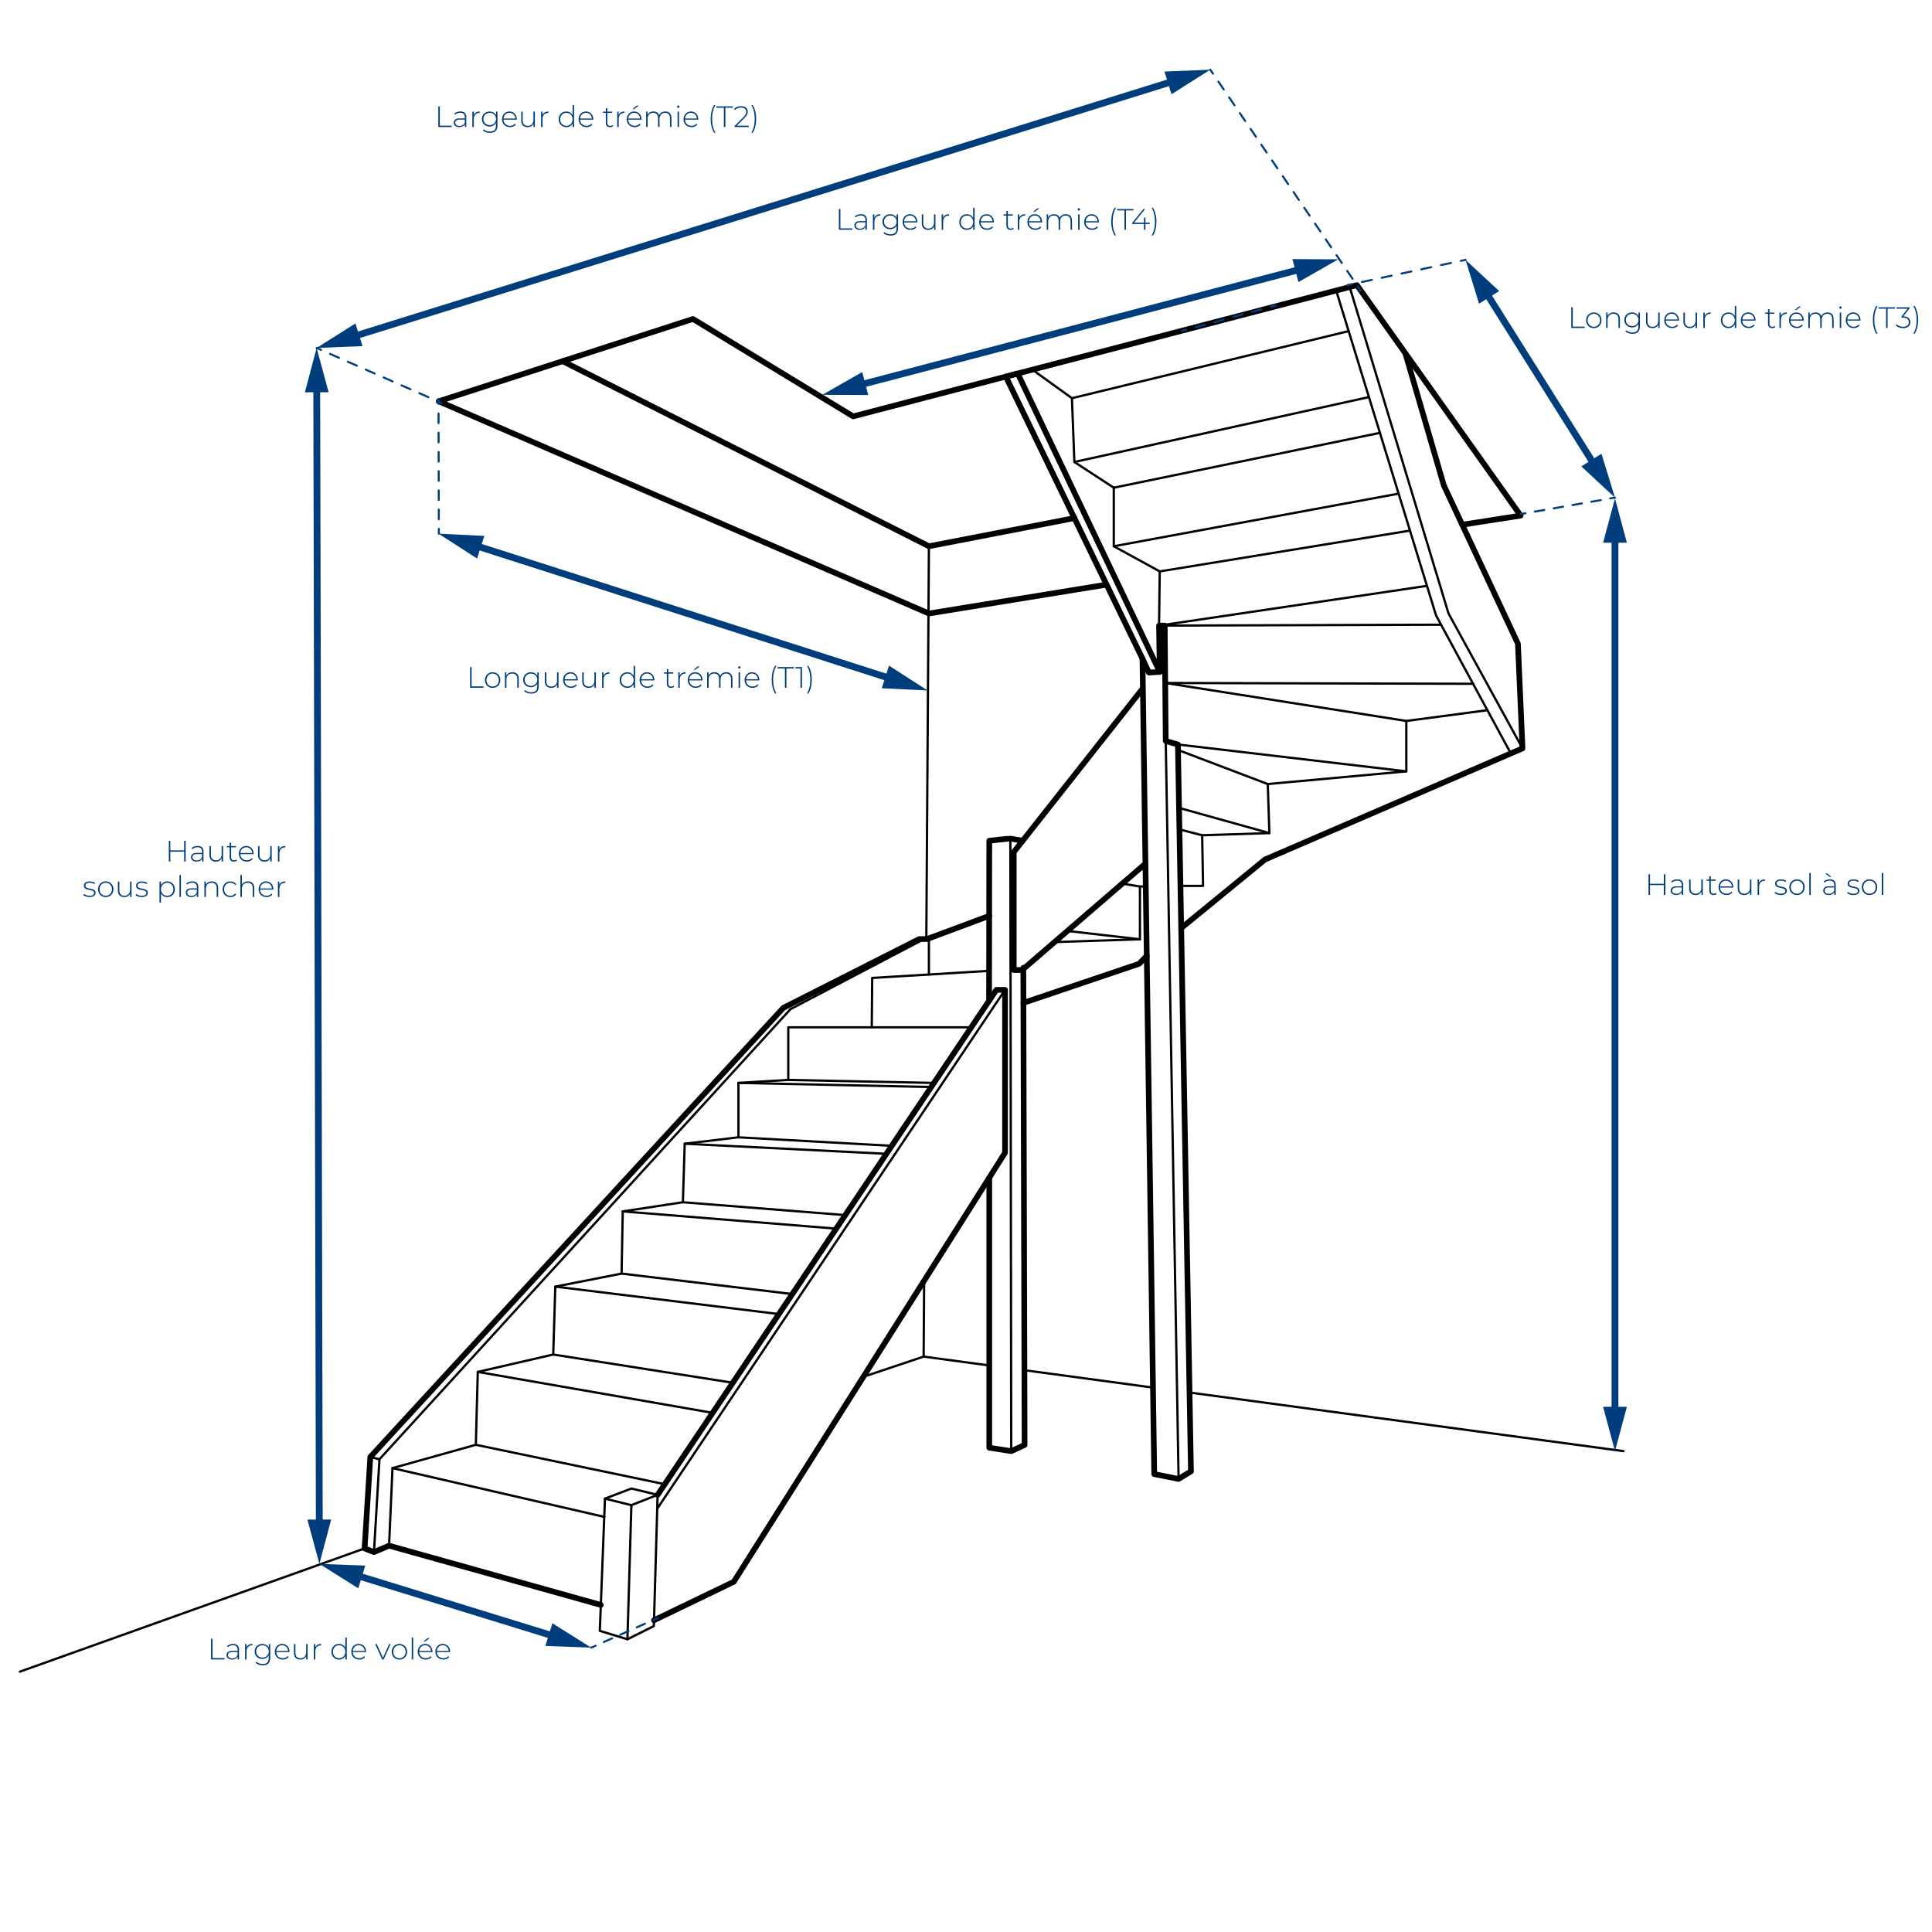 <?xml version="1.0" encoding="UTF-8"?>
<svg xmlns="http://www.w3.org/2000/svg" viewBox="0 0 850.39 850.39">
  <defs>
    <style>
      .cls-1 {
        stroke-dasharray: 0 0 4.29 4.29;
      }

      .cls-1, .cls-2, .cls-3, .cls-4, .cls-5, .cls-6, .cls-7, .cls-8, .cls-9, .cls-10, .cls-11 {
        fill: none;
        stroke-linecap: round;
        stroke-linejoin: round;
      }

      .cls-1, .cls-2, .cls-3, .cls-5, .cls-7, .cls-8, .cls-9, .cls-10, .cls-11 {
        stroke: #003d7c;
      }

      .cls-1, .cls-2, .cls-3, .cls-7, .cls-8, .cls-9, .cls-10, .cls-11 {
        stroke-width: .89px;
      }

      .cls-2 {
        stroke-dasharray: 0 0 4.2 4.2;
      }

      .cls-3 {
        stroke-dasharray: 0 0 4.21 4.21;
      }

      .cls-4, .cls-6 {
        stroke: #000;
      }

      .cls-5 {
        stroke-width: 3px;
      }

      .cls-6 {
        stroke-width: 2.5px;
      }

      .cls-7 {
        stroke-dasharray: 0 0 3.96 3.96;
      }

      .cls-12 {
        fill: #003d7c;
        stroke-width: 0px;
      }

      .cls-9 {
        stroke-dasharray: 0 0 4.23 4.23;
      }

      .cls-10 {
        stroke-dasharray: 0 0 4.3 4.3;
      }

      .cls-11 {
        stroke-dasharray: 0 0 4.45 4.45;
      }
    </style>
  </defs>
  <g id="Calque_2" data-name="Calque 2">
    <polygon class="cls-4" points="276.17 721.54 287.8 715.73 289.46 657.98 277.91 655.19 266.28 659.64 264.02 717.84 276.17 721.54"/>
    <polyline class="cls-4" points="266.28 659.64 277.91 662.51 289.46 657.98"/>
    <line class="cls-4" x1="277.91" y1="662.51" x2="276.17" y2="721.54"/>
    <polyline class="cls-6" points="264.46 706.42 171.25 680.35 164.61 683.17 160.48 681.56 163 641.3 344.76 443.64 404.59 413.34 408.01 413.34 435.44 403.13"/>
    <polyline class="cls-4" points="164.61 683.17 167.02 642.31 347.93 444.19 405.4 414.05 408.01 413.34"/>
    <line class="cls-4" x1="163" y1="641.3" x2="167.02" y2="642.31"/>
    <polyline class="cls-6" points="289.46 657.98 438.58 435.69 442.38 435.69 442.38 448.22 442.38 507.39 322.97 696.25 287.87 713.17"/>
    <line class="cls-4" x1="289.46" y1="663.79" x2="442.38" y2="435.69"/>
    <polyline class="cls-6" points="435.44 518.38 435.44 637.22 445.1 638.73 450.99 636.02 450.43 425.97"/>
    <polyline class="cls-6" points="504.17 380.14 449.92 426.95 446.21 426.95 446.21 375.05 502.87 303.19"/>
    <polygon class="cls-6" points="502.87 289.93 508.05 648.85 518.77 650.96 524.21 647.64 518.47 327.7 513.11 326.16 512.66 275.36 510.17 275.36 510.47 295.74 505.71 296.04 502.87 289.93"/>
    <line class="cls-4" x1="513.11" y1="326.16" x2="518.77" y2="650.96"/>
    <path class="cls-6" d="m450.14,370.06s-5.19-.88-5.42-.95-9.28.95-9.28.95l-.09,70.45"/>
    <line class="cls-4" x1="444.72" y1="369.11" x2="445.1" y2="638.73"/>
    <line class="cls-4" x1="160.48" y1="681.56" x2="8.76" y2="735.8"/>
    <polyline class="cls-4" points="380.02 606.02 406.55 597.12 406.77 563.71"/>
    <line class="cls-4" x1="406.55" y1="597.12" x2="435.44" y2="601.02"/>
    <line class="cls-4" x1="507.5" y1="610.76" x2="450.9" y2="603.11"/>
    <line class="cls-4" x1="523.58" y1="612.93" x2="714.58" y2="638.73"/>
    <polyline class="cls-6" points="450.48 441.42 501.41 424.21 504.76 420.74"/>
    <polyline class="cls-6" points="519.92 408.51 556.81 378.32 670.14 329.41 668.13 283.31 635.52 213.67 618.81 156.3"/>
    <polyline class="cls-6" points="643.61 230.96 669.33 226.95 597.27 125.5 375.51 183.27 305.01 140.4 193.09 176.63 408.87 270.03 486.97 257.35"/>
    <polyline class="cls-6" points="502.87 289.93 442.73 165.76 447.97 164.4 510.47 295.74"/>
    <polyline class="cls-4" points="670.14 329.41 637.58 270.03 594.08 126.34"/>
    <polyline class="cls-4" points="588.13 127.88 632.11 270.93 665 331.63"/>
    <polyline class="cls-6" points="247.65 158.97 408.87 240.44 472.9 228.05"/>
    <line class="cls-4" x1="408.87" y1="240.44" x2="407.73" y2="413.42"/>
    <polyline class="cls-4" points="171.25 680.35 172.76 646.21 209.44 635.94 292.6 653.29"/>
    <polyline class="cls-4" points="209.44 635.94 210.3 603.86 243.51 596.21 322.57 608.63"/>
    <polyline class="cls-4" points="243.51 596.21 244.42 566.32 273.6 560.58 348.75 569.59"/>
    <polyline class="cls-4" points="273.6 560.58 274.11 533.21 300.58 529.18 372.06 534.84"/>
    <polyline class="cls-4" points="300.58 529.18 301.38 503.42 325.03 500.6 392.53 504.34"/>
    <polyline class="cls-4" points="325.03 500.6 325.03 476.65 346.97 475.34 411.1 476.66"/>
    <polyline class="cls-4" points="346.97 475.34 346.97 452.19 427.51 452.19"/>
    <polyline class="cls-4" points="383.71 452.19 383.91 430.45 435.35 427.33"/>
    <line class="cls-4" x1="408.87" y1="413.02" x2="408.87" y2="428.94"/>
    <line class="cls-4" x1="325.03" y1="476.65" x2="409.88" y2="478.46"/>
    <line class="cls-4" x1="301.38" y1="503.42" x2="390.17" y2="507.86"/>
    <line class="cls-4" x1="274.11" y1="533.21" x2="368.07" y2="540.8"/>
    <line class="cls-4" x1="244.42" y1="566.32" x2="342.84" y2="578.4"/>
    <line class="cls-4" x1="210.3" y1="603.86" x2="313.67" y2="621.88"/>
    <line class="cls-4" x1="172.76" y1="646.21" x2="265.97" y2="667.67"/>
    <polyline class="cls-4" points="464.15 414.67 501.76 413.44 501.76 390.2 504.17 390.2"/>
    <line class="cls-4" x1="501.76" y1="413.44" x2="469.84" y2="409.76"/>
    <line class="cls-4" x1="501.76" y1="390.2" x2="493.98" y2="388.93"/>
    <polyline class="cls-4" points="519.58 389.94 529.54 389.94 529.14 367.65 558.73 366.7 558.02 345.11 619.01 339.52 619.01 317.33 654.69 312.61"/>
    <line class="cls-4" x1="529.14" y1="367.65" x2="519.14" y2="365.07"/>
    <line class="cls-4" x1="558.73" y1="366.7" x2="518.97" y2="355.6"/>
    <line class="cls-4" x1="619.01" y1="339.52" x2="518.47" y2="327.7"/>
    <polyline class="cls-4" points="619.01 317.33 512.88 300.62 648.39 300.98"/>
    <polyline class="cls-4" points="628.09 257.87 510.17 275.36 510.47 251.51 490.24 240.44 490.24 214.67 472.9 203.35 471.82 175.27 454.42 162.72"/>
    <line class="cls-4" x1="558.02" y1="345.11" x2="518.51" y2="330.11"/>
    <line class="cls-4" x1="512.66" y1="275.36" x2="634.3" y2="274.97"/>
    <line class="cls-4" x1="471.82" y1="175.27" x2="593.62" y2="145.75"/>
    <line class="cls-4" x1="472.9" y1="203.35" x2="602.55" y2="174.78"/>
    <line class="cls-4" x1="490.24" y1="214.67" x2="607.39" y2="190.53"/>
    <line class="cls-4" x1="490.24" y1="240.44" x2="615.61" y2="217.28"/>
    <line class="cls-4" x1="510.47" y1="251.51" x2="620.62" y2="233.55"/>
  </g>
  <g id="Calque_5" data-name="Calque 5">
    <g>
      <line class="cls-8" x1="139.37" y1="153.15" x2="141.32" y2="154.01"/>
      <line class="cls-10" x1="145.26" y1="155.75" x2="190.5" y2="175.68"/>
      <line class="cls-8" x1="192.47" y1="176.54" x2="194.42" y2="177.4"/>
    </g>
    <g>
      <line class="cls-8" x1="193.17" y1="234.9" x2="193.16" y2="232.77"/>
      <line class="cls-9" x1="193.15" y1="228.54" x2="193.02" y2="179.87"/>
      <line class="cls-8" x1="193.02" y1="177.75" x2="193.01" y2="175.62"/>
    </g>
    <g>
      <line class="cls-8" x1="289.46" y1="712.21" x2="287.51" y2="713.08"/>
      <line class="cls-7" x1="283.89" y1="714.69" x2="263.99" y2="723.56"/>
      <line class="cls-8" x1="262.18" y1="724.37" x2="260.23" y2="725.23"/>
    </g>
    <g>
      <line class="cls-8" x1="532.72" y1="30.68" x2="533.92" y2="32.44"/>
      <line class="cls-2" x1="536.28" y1="35.91" x2="596.49" y2="124.39"/>
      <line class="cls-8" x1="597.67" y1="126.12" x2="598.87" y2="127.88"/>
    </g>
    <g>
      <line class="cls-8" x1="520.06" y1="145.71" x2="522.12" y2="145.15"/>
      <line class="cls-1" x1="526.26" y1="144.03" x2="557.34" y2="135.58"/>
      <line class="cls-8" x1="559.42" y1="135.02" x2="561.47" y2="134.46"/>
    </g>
    <g>
      <line class="cls-8" x1="669.32" y1="226.28" x2="671.42" y2="225.91"/>
      <line class="cls-3" x1="675.57" y1="225.19" x2="706.68" y2="219.77"/>
      <line class="cls-8" x1="708.75" y1="219.4" x2="710.85" y2="219.04"/>
    </g>
    <g>
      <line class="cls-8" x1="593.04" y1="125.5" x2="595.12" y2="125.06"/>
      <line class="cls-11" x1="599.47" y1="124.13" x2="640.8" y2="115.28"/>
      <line class="cls-8" x1="642.98" y1="114.81" x2="645.06" y2="114.37"/>
    </g>
    <g>
      <line class="cls-5" x1="710.85" y1="235.31" x2="710.85" y2="622.79"/>
      <polygon class="cls-12" points="705.62 238.88 710.85 219.37 716.08 238.88 705.62 238.88"/>
      <polygon class="cls-12" points="705.62 619.22 710.85 638.73 716.08 619.22 705.62 619.22"/>
    </g>
    <g>
      <line class="cls-5" x1="154.6" y1="148.41" x2="517.5" y2="35.42"/>
      <polygon class="cls-12" points="159.56 152.35 139.37 153.15 156.45 142.36 159.56 152.35"/>
      <polygon class="cls-12" points="515.65 41.47 532.72 30.68 512.54 31.48 515.65 41.47"/>
    </g>
    <g>
      <line class="cls-5" x1="377.39" y1="169.72" x2="573.64" y2="118.2"/>
      <polygon class="cls-12" points="382.16 173.87 361.96 173.77 379.51 163.76 382.16 173.87"/>
      <polygon class="cls-12" points="571.52 124.16 589.07 114.15 568.86 114.04 571.52 124.16"/>
    </g>
    <g>
      <line class="cls-5" x1="702.37" y1="205.54" x2="653.55" y2="127.87"/>
      <polygon class="cls-12" points="704.9 199.73 710.85 219.04 696.04 205.3 704.9 199.73"/>
      <polygon class="cls-12" points="659.87 128.11 645.06 114.37 651.02 133.67 659.87 128.11"/>
    </g>
    <g>
      <line class="cls-5" x1="393.11" y1="299.05" x2="208.2" y2="239.77"/>
      <polygon class="cls-12" points="391.31 292.98 408.3 303.92 388.12 302.94 391.31 292.98"/>
      <polygon class="cls-12" points="213.19 235.88 193.01 234.9 210 245.84 213.19 235.88"/>
    </g>
    <g>
      <line class="cls-5" x1="244.99" y1="720.54" x2="155.82" y2="693.06"/>
      <polygon class="cls-12" points="243.13 714.49 260.23 725.23 240.05 724.48 243.13 714.49"/>
      <polygon class="cls-12" points="160.77 689.11 140.58 688.36 157.69 699.11 160.77 689.11"/>
    </g>
    <g>
      <line class="cls-5" x1="139.41" y1="169.1" x2="140.55" y2="672.42"/>
      <polygon class="cls-12" points="134.19 172.68 139.37 153.15 144.65 172.65 134.19 172.68"/>
      <polygon class="cls-12" points="135.31 668.86 140.58 688.36 145.77 668.84 135.31 668.86"/>
    </g>
  </g>
  <g id="Calque_4" data-name="Calque 4">
    <g>
      <path class="cls-12" d="m691.61,135.26h.66v8.5h5.24v.6h-5.9v-9.1Z"/>
      <path class="cls-12" d="m698.15,140.97c0-2.01,1.44-3.44,3.39-3.44s3.39,1.43,3.39,3.44-1.44,3.45-3.39,3.45-3.39-1.43-3.39-3.45Zm6.12,0c0-1.7-1.17-2.86-2.73-2.86s-2.73,1.16-2.73,2.86,1.17,2.86,2.73,2.86,2.73-1.16,2.73-2.86Z"/>
      <path class="cls-12" d="m713.03,140.4v3.96h-.65v-3.91c0-1.53-.82-2.34-2.2-2.34-1.6,0-2.57,1.03-2.57,2.64v3.61h-.65v-6.79h.62v1.47c.46-.95,1.4-1.52,2.69-1.52,1.65,0,2.76.97,2.76,2.87Z"/>
      <path class="cls-12" d="m721.83,137.57v6.06c0,2.28-1.11,3.3-3.29,3.3-1.24,0-2.42-.39-3.11-1.08l.35-.49c.68.62,1.65.99,2.74.99,1.81,0,2.65-.83,2.65-2.64v-1.14c-.56.99-1.6,1.55-2.82,1.55-1.92,0-3.38-1.37-3.38-3.3s1.46-3.29,3.38-3.29c1.25,0,2.3.57,2.85,1.59v-1.53h.62Zm-.64,3.24c0-1.6-1.17-2.7-2.78-2.7s-2.77,1.1-2.77,2.7,1.17,2.72,2.77,2.72,2.78-1.12,2.78-2.72Z"/>
      <path class="cls-12" d="m730.52,137.57v6.79h-.62v-1.46c-.44.95-1.37,1.51-2.56,1.51-1.73,0-2.83-.97-2.83-2.87v-3.96h.65v3.91c0,1.53.82,2.34,2.24,2.34,1.53,0,2.48-1.03,2.48-2.64v-3.61h.65Z"/>
      <path class="cls-12" d="m739.01,141.12h-5.84c.06,1.61,1.25,2.7,2.87,2.7.86,0,1.65-.31,2.17-.95l.38.43c-.6.73-1.53,1.1-2.56,1.1-2.05,0-3.5-1.43-3.5-3.45s1.39-3.44,3.25-3.44,3.24,1.4,3.24,3.42c0,.05-.01.12-.01.18Zm-5.82-.51h5.2c-.09-1.47-1.16-2.52-2.6-2.52s-2.5,1.04-2.6,2.52Z"/>
      <path class="cls-12" d="m746.98,137.57v6.79h-.62v-1.46c-.44.95-1.37,1.51-2.56,1.51-1.73,0-2.83-.97-2.83-2.87v-3.96h.65v3.91c0,1.53.82,2.34,2.24,2.34,1.53,0,2.48-1.03,2.48-2.64v-3.61h.65Z"/>
      <path class="cls-12" d="m752.95,137.52v.64c-.05,0-.1-.01-.16-.01-1.51,0-2.41,1-2.41,2.68v3.54h-.65v-6.79h.62v1.48c.42-.99,1.31-1.53,2.59-1.53Z"/>
      <path class="cls-12" d="m764.23,134.71v9.65h-.64v-1.6c-.53,1.05-1.56,1.65-2.78,1.65-1.91,0-3.35-1.42-3.35-3.45s1.44-3.44,3.35-3.44c1.21,0,2.22.6,2.77,1.62v-4.43h.65Zm-.65,6.25c0-1.7-1.17-2.86-2.73-2.86s-2.73,1.16-2.73,2.86,1.17,2.86,2.73,2.86,2.73-1.16,2.73-2.86Z"/>
      <path class="cls-12" d="m772.71,141.12h-5.84c.06,1.61,1.25,2.7,2.87,2.7.86,0,1.65-.31,2.17-.95l.38.43c-.6.73-1.53,1.1-2.56,1.1-2.05,0-3.5-1.43-3.5-3.45s1.39-3.44,3.25-3.44,3.24,1.4,3.24,3.42c0,.05-.01.12-.01.18Zm-5.82-.51h5.2c-.09-1.47-1.16-2.52-2.6-2.52s-2.5,1.04-2.6,2.52Z"/>
      <path class="cls-12" d="m781.44,143.93c-.34.33-.88.48-1.39.48-1.2,0-1.85-.7-1.85-1.85v-4.43h-1.25v-.56h1.25v-1.48h.65v1.48h2.16v.56h-2.16v4.37c0,.87.43,1.35,1.26,1.35.4,0,.78-.13,1.05-.38l.27.46Z"/>
      <path class="cls-12" d="m786.46,137.52v.64c-.05,0-.1-.01-.16-.01-1.51,0-2.41,1-2.41,2.68v3.54h-.65v-6.79h.62v1.48c.42-.99,1.31-1.53,2.59-1.53Z"/>
      <path class="cls-12" d="m793.92,141.12h-5.84c.06,1.61,1.25,2.7,2.87,2.7.86,0,1.65-.31,2.17-.95l.38.43c-.6.73-1.53,1.1-2.56,1.1-2.05,0-3.5-1.43-3.5-3.45s1.39-3.44,3.25-3.44,3.24,1.4,3.24,3.42c0,.05-.01.12-.01.18Zm-5.82-.51h5.2c-.09-1.47-1.16-2.52-2.6-2.52s-2.5,1.04-2.6,2.52Zm2.56-4.15h-.7l1.81-1.53h.94l-2.04,1.53Z"/>
      <path class="cls-12" d="m807.1,140.4v3.96h-.65v-3.91c0-1.53-.79-2.34-2.12-2.34-1.53,0-2.48,1.03-2.48,2.64v3.61h-.65v-3.91c0-1.53-.79-2.34-2.12-2.34-1.53,0-2.48,1.03-2.48,2.64v3.61h-.65v-6.79h.62v1.46c.44-.95,1.37-1.51,2.6-1.51s2.12.56,2.48,1.64c.44-.99,1.43-1.64,2.74-1.64,1.64,0,2.7.97,2.7,2.87Z"/>
      <path class="cls-12" d="m809.57,135.4c0-.29.23-.53.53-.53s.53.23.53.52c0,.3-.23.53-.53.53s-.53-.23-.53-.52Zm.21,2.17h.65v6.79h-.65v-6.79Z"/>
      <path class="cls-12" d="m818.91,141.12h-5.84c.06,1.61,1.25,2.7,2.87,2.7.86,0,1.65-.31,2.17-.95l.38.43c-.6.73-1.53,1.1-2.56,1.1-2.05,0-3.5-1.43-3.5-3.45s1.39-3.44,3.25-3.44,3.24,1.4,3.24,3.42c0,.05-.01.12-.01.18Zm-5.82-.51h5.2c-.09-1.47-1.16-2.52-2.6-2.52s-2.5,1.04-2.6,2.52Z"/>
      <path class="cls-12" d="m824.36,140.8c0-2.4.53-4.55,1.48-6.08h.62c-1.01,1.73-1.47,3.73-1.47,6.08s.46,4.36,1.47,6.08h-.62c-.95-1.57-1.48-3.68-1.48-6.08Z"/>
      <path class="cls-12" d="m830.18,135.86h-3.28v-.6h7.22v.6h-3.28v8.5h-.66v-8.5Z"/>
      <path class="cls-12" d="m840.87,141.8c0,1.51-1.09,2.63-3.19,2.63-1.34,0-2.57-.49-3.21-1.22l.34-.51c.56.64,1.62,1.12,2.87,1.12,1.64,0,2.51-.78,2.51-2.02s-.83-2.01-2.65-2.01h-.57v-.48l2.69-3.44h-4.85v-.6h5.71v.47l-2.73,3.5c2.07.05,3.08,1.09,3.08,2.57Z"/>
      <path class="cls-12" d="m842.18,146.88c1.01-1.73,1.46-3.73,1.46-6.08s-.44-4.35-1.46-6.08h.61c.96,1.53,1.5,3.68,1.5,6.08s-.53,4.51-1.5,6.08h-.61Z"/>
    </g>
    <g>
      <path class="cls-12" d="m192.93,46.81h.66v8.5h5.24v.6h-5.9v-9.1Z"/>
      <path class="cls-12" d="m205.24,51.61v4.3h-.62v-1.21c-.43.78-1.26,1.26-2.44,1.26-1.52,0-2.44-.78-2.44-1.94,0-1.03.65-1.9,2.54-1.9h2.33v-.55c0-1.26-.69-1.94-2.01-1.94-.94,0-1.78.35-2.34.86l-.33-.47c.68-.6,1.66-.96,2.72-.96,1.68,0,2.61.86,2.61,2.54Zm-.65,2.3v-1.27h-2.31c-1.4,0-1.9.58-1.9,1.37,0,.88.69,1.43,1.88,1.43s1.94-.55,2.33-1.52Z"/>
      <path class="cls-12" d="m211.13,49.08v.64c-.05,0-.1-.01-.16-.01-1.51,0-2.41,1-2.41,2.68v3.54h-.65v-6.79h.62v1.48c.42-.99,1.31-1.53,2.59-1.53Z"/>
      <path class="cls-12" d="m218.97,49.13v6.06c0,2.28-1.11,3.3-3.29,3.3-1.24,0-2.42-.39-3.11-1.08l.35-.49c.68.62,1.65.99,2.74.99,1.81,0,2.65-.83,2.65-2.64v-1.14c-.56.99-1.6,1.55-2.82,1.55-1.92,0-3.38-1.37-3.38-3.3s1.46-3.29,3.38-3.29c1.25,0,2.3.57,2.85,1.59v-1.53h.62Zm-.64,3.24c0-1.6-1.17-2.7-2.78-2.7s-2.77,1.1-2.77,2.7,1.17,2.72,2.77,2.72,2.78-1.12,2.78-2.72Z"/>
      <path class="cls-12" d="m227.46,52.68h-5.84c.06,1.61,1.25,2.7,2.87,2.7.86,0,1.65-.31,2.17-.95l.38.43c-.6.73-1.53,1.1-2.56,1.1-2.05,0-3.5-1.43-3.5-3.45s1.39-3.44,3.25-3.44,3.24,1.4,3.24,3.42c0,.05-.01.12-.01.18Zm-5.82-.51h5.2c-.09-1.47-1.16-2.52-2.6-2.52s-2.5,1.04-2.6,2.52Z"/>
      <path class="cls-12" d="m235.43,49.13v6.79h-.62v-1.46c-.44.95-1.37,1.51-2.56,1.51-1.73,0-2.83-.97-2.83-2.87v-3.96h.65v3.91c0,1.53.82,2.34,2.24,2.34,1.53,0,2.48-1.03,2.48-2.64v-3.61h.65Z"/>
      <path class="cls-12" d="m241.39,49.08v.64c-.05,0-.1-.01-.16-.01-1.51,0-2.41,1-2.41,2.68v3.54h-.65v-6.79h.62v1.48c.42-.99,1.31-1.53,2.59-1.53Z"/>
      <path class="cls-12" d="m252.68,46.27v9.65h-.64v-1.6c-.53,1.05-1.56,1.65-2.78,1.65-1.91,0-3.35-1.42-3.35-3.45s1.44-3.44,3.35-3.44c1.21,0,2.22.6,2.77,1.62v-4.43h.65Zm-.65,6.25c0-1.7-1.17-2.86-2.73-2.86s-2.73,1.16-2.73,2.86,1.17,2.86,2.73,2.86,2.73-1.16,2.73-2.86Z"/>
      <path class="cls-12" d="m261.15,52.68h-5.84c.06,1.61,1.25,2.7,2.87,2.7.86,0,1.65-.31,2.17-.95l.38.43c-.6.73-1.53,1.1-2.56,1.1-2.05,0-3.5-1.43-3.5-3.45s1.39-3.44,3.25-3.44,3.24,1.4,3.24,3.42c0,.05-.01.12-.01.18Zm-5.82-.51h5.2c-.09-1.47-1.16-2.52-2.6-2.52s-2.5,1.04-2.6,2.52Z"/>
      <path class="cls-12" d="m269.89,55.49c-.34.33-.88.48-1.39.48-1.2,0-1.85-.7-1.85-1.85v-4.43h-1.25v-.56h1.25v-1.48h.65v1.48h2.16v.56h-2.16v4.37c0,.87.43,1.35,1.26,1.35.4,0,.78-.13,1.05-.38l.27.46Z"/>
      <path class="cls-12" d="m274.9,49.08v.64c-.05,0-.1-.01-.16-.01-1.51,0-2.41,1-2.41,2.68v3.54h-.65v-6.79h.62v1.48c.42-.99,1.31-1.53,2.59-1.53Z"/>
      <path class="cls-12" d="m282.37,52.68h-5.84c.06,1.61,1.25,2.7,2.87,2.7.86,0,1.65-.31,2.17-.95l.38.43c-.6.73-1.53,1.1-2.56,1.1-2.05,0-3.5-1.43-3.5-3.45s1.39-3.44,3.25-3.44,3.24,1.4,3.24,3.42c0,.05-.01.12-.01.18Zm-5.82-.51h5.2c-.09-1.47-1.16-2.52-2.6-2.52s-2.5,1.04-2.6,2.52Zm2.56-4.15h-.7l1.81-1.53h.94l-2.04,1.53Z"/>
      <path class="cls-12" d="m295.55,51.95v3.96h-.65v-3.91c0-1.53-.79-2.34-2.12-2.34-1.53,0-2.48,1.03-2.48,2.64v3.61h-.65v-3.91c0-1.53-.79-2.34-2.12-2.34-1.53,0-2.48,1.03-2.48,2.64v3.61h-.65v-6.79h.62v1.46c.44-.95,1.37-1.51,2.6-1.51s2.12.56,2.48,1.64c.44-.99,1.43-1.64,2.74-1.64,1.64,0,2.7.97,2.7,2.87Z"/>
      <path class="cls-12" d="m298.02,46.96c0-.29.23-.53.53-.53s.53.23.53.52c0,.3-.23.53-.53.53s-.53-.23-.53-.52Zm.21,2.17h.65v6.79h-.65v-6.79Z"/>
      <path class="cls-12" d="m307.35,52.68h-5.84c.06,1.61,1.25,2.7,2.87,2.7.86,0,1.65-.31,2.17-.95l.38.43c-.6.73-1.53,1.1-2.56,1.1-2.05,0-3.5-1.43-3.5-3.45s1.39-3.44,3.25-3.44,3.24,1.4,3.24,3.42c0,.05-.01.12-.01.18Zm-5.82-.51h5.2c-.09-1.47-1.16-2.52-2.6-2.52s-2.5,1.04-2.6,2.52Z"/>
      <path class="cls-12" d="m312.8,52.35c0-2.4.53-4.55,1.48-6.08h.62c-1.01,1.73-1.47,3.73-1.47,6.08s.46,4.36,1.47,6.08h-.62c-.95-1.57-1.48-3.68-1.48-6.08Z"/>
      <path class="cls-12" d="m318.62,47.41h-3.28v-.6h7.22v.6h-3.28v8.5h-.66v-8.5Z"/>
      <path class="cls-12" d="m329.57,55.32v.6h-6.25v-.47l3.85-3.82c1.08-1.08,1.29-1.72,1.29-2.41,0-1.14-.79-1.86-2.3-1.86-1.14,0-1.99.34-2.61,1.05l-.47-.42c.69-.79,1.77-1.25,3.13-1.25,1.78,0,2.92.92,2.92,2.41,0,.87-.29,1.64-1.48,2.82l-3.35,3.34h5.28Z"/>
      <path class="cls-12" d="m330.73,58.44c1.01-1.73,1.46-3.73,1.46-6.08s-.44-4.35-1.46-6.08h.61c.96,1.53,1.5,3.68,1.5,6.08s-.53,4.51-1.5,6.08h-.61Z"/>
    </g>
    <g>
      <path class="cls-12" d="m369.25,92.02h.66v8.5h5.24v.6h-5.9v-9.1Z"/>
      <path class="cls-12" d="m381.56,96.82v4.3h-.62v-1.21c-.43.78-1.26,1.26-2.44,1.26-1.52,0-2.44-.78-2.44-1.94,0-1.03.65-1.9,2.54-1.9h2.33v-.55c0-1.26-.69-1.94-2.01-1.94-.94,0-1.78.35-2.34.86l-.33-.47c.68-.6,1.66-.96,2.72-.96,1.68,0,2.61.86,2.61,2.54Zm-.65,2.3v-1.27h-2.31c-1.4,0-1.9.58-1.9,1.37,0,.88.69,1.43,1.88,1.43s1.94-.55,2.33-1.52Z"/>
      <path class="cls-12" d="m387.45,94.29v.64c-.05,0-.1-.01-.16-.01-1.51,0-2.41,1-2.41,2.68v3.54h-.65v-6.79h.62v1.48c.42-.99,1.31-1.53,2.59-1.53Z"/>
      <path class="cls-12" d="m395.29,94.34v6.06c0,2.27-1.11,3.3-3.29,3.3-1.24,0-2.42-.39-3.11-1.08l.35-.49c.68.62,1.65.99,2.74.99,1.81,0,2.65-.83,2.65-2.64v-1.14c-.56.99-1.6,1.55-2.82,1.55-1.92,0-3.38-1.37-3.38-3.3s1.46-3.29,3.38-3.29c1.25,0,2.3.57,2.85,1.59v-1.53h.62Zm-.64,3.24c0-1.6-1.17-2.7-2.78-2.7s-2.77,1.1-2.77,2.7,1.17,2.72,2.77,2.72,2.78-1.12,2.78-2.72Z"/>
      <path class="cls-12" d="m403.78,97.89h-5.84c.06,1.61,1.25,2.7,2.87,2.7.86,0,1.65-.31,2.17-.95l.38.43c-.6.73-1.53,1.1-2.56,1.1-2.05,0-3.5-1.43-3.5-3.45s1.39-3.44,3.25-3.44,3.24,1.4,3.24,3.42c0,.05-.01.12-.01.18Zm-5.82-.51h5.2c-.09-1.47-1.16-2.52-2.6-2.52s-2.5,1.04-2.6,2.52Z"/>
      <path class="cls-12" d="m411.75,94.34v6.79h-.62v-1.46c-.44.95-1.37,1.51-2.56,1.51-1.73,0-2.83-.97-2.83-2.87v-3.96h.65v3.91c0,1.53.82,2.34,2.24,2.34,1.53,0,2.48-1.03,2.48-2.64v-3.61h.65Z"/>
      <path class="cls-12" d="m417.71,94.29v.64c-.05,0-.1-.01-.16-.01-1.51,0-2.41,1-2.41,2.68v3.54h-.65v-6.79h.62v1.48c.42-.99,1.31-1.53,2.59-1.53Z"/>
      <path class="cls-12" d="m429,91.48v9.65h-.64v-1.6c-.53,1.05-1.56,1.65-2.78,1.65-1.91,0-3.35-1.42-3.35-3.45s1.44-3.44,3.35-3.44c1.21,0,2.22.6,2.77,1.62v-4.43h.65Zm-.65,6.25c0-1.7-1.17-2.86-2.73-2.86s-2.73,1.16-2.73,2.86,1.17,2.86,2.73,2.86,2.73-1.16,2.73-2.86Z"/>
      <path class="cls-12" d="m437.48,97.89h-5.84c.06,1.61,1.25,2.7,2.87,2.7.86,0,1.65-.31,2.17-.95l.38.43c-.6.73-1.53,1.1-2.56,1.1-2.05,0-3.5-1.43-3.5-3.45s1.39-3.44,3.25-3.44,3.24,1.4,3.24,3.42c0,.05-.01.12-.01.18Zm-5.82-.51h5.2c-.09-1.47-1.16-2.52-2.6-2.52s-2.5,1.04-2.6,2.52Z"/>
      <path class="cls-12" d="m446.21,100.7c-.34.32-.88.48-1.39.48-1.2,0-1.85-.7-1.85-1.85v-4.43h-1.25v-.56h1.25v-1.48h.65v1.48h2.16v.56h-2.16v4.37c0,.87.43,1.35,1.26,1.35.4,0,.78-.13,1.05-.38l.27.46Z"/>
      <path class="cls-12" d="m451.23,94.29v.64c-.05,0-.1-.01-.16-.01-1.51,0-2.41,1-2.41,2.68v3.54h-.65v-6.79h.62v1.48c.42-.99,1.31-1.53,2.59-1.53Z"/>
      <path class="cls-12" d="m458.69,97.89h-5.84c.06,1.61,1.25,2.7,2.87,2.7.86,0,1.65-.31,2.17-.95l.38.43c-.6.73-1.53,1.1-2.56,1.1-2.05,0-3.5-1.43-3.5-3.45s1.39-3.44,3.25-3.44,3.24,1.4,3.24,3.42c0,.05-.01.12-.01.18Zm-5.82-.51h5.2c-.09-1.47-1.16-2.52-2.6-2.52s-2.5,1.04-2.6,2.52Zm2.56-4.15h-.7l1.81-1.53h.94l-2.04,1.53Z"/>
      <path class="cls-12" d="m471.87,97.16v3.96h-.65v-3.91c0-1.53-.79-2.34-2.12-2.34-1.53,0-2.48,1.03-2.48,2.64v3.61h-.65v-3.91c0-1.53-.79-2.34-2.12-2.34-1.53,0-2.48,1.03-2.48,2.64v3.61h-.65v-6.79h.62v1.46c.44-.95,1.37-1.51,2.6-1.51s2.12.56,2.48,1.64c.44-.99,1.43-1.64,2.74-1.64,1.64,0,2.7.97,2.7,2.87Z"/>
      <path class="cls-12" d="m474.34,92.17c0-.29.23-.53.53-.53s.53.23.53.52-.23.53-.53.53-.53-.23-.53-.52Zm.21,2.17h.65v6.79h-.65v-6.79Z"/>
      <path class="cls-12" d="m483.68,97.89h-5.84c.06,1.61,1.25,2.7,2.87,2.7.86,0,1.65-.31,2.17-.95l.38.43c-.6.73-1.53,1.1-2.56,1.1-2.05,0-3.5-1.43-3.5-3.45s1.39-3.44,3.25-3.44,3.24,1.4,3.24,3.42c0,.05-.01.12-.01.18Zm-5.82-.51h5.2c-.09-1.47-1.16-2.52-2.6-2.52s-2.5,1.04-2.6,2.52Z"/>
      <path class="cls-12" d="m489.12,97.56c0-2.4.53-4.55,1.48-6.08h.62c-1.01,1.73-1.47,3.73-1.47,6.08s.46,4.36,1.47,6.08h-.62c-.95-1.57-1.48-3.68-1.48-6.08Z"/>
      <path class="cls-12" d="m494.95,92.62h-3.28v-.6h7.22v.6h-3.28v8.5h-.66v-8.5Z"/>
      <path class="cls-12" d="m506.09,98.6h-1.91v2.52h-.65v-2.52h-5.19v-.48l4.94-6.1h.74l-4.85,5.99h4.37v-2.22h.64v2.22h1.91v.58Z"/>
      <path class="cls-12" d="m506.91,103.65c1.01-1.73,1.46-3.73,1.46-6.08s-.44-4.35-1.46-6.08h.61c.96,1.53,1.5,3.68,1.5,6.08s-.53,4.51-1.5,6.08h-.61Z"/>
    </g>
    <g>
      <path class="cls-12" d="m733.02,384.81v9.1h-.66v-4.33h-6.08v4.33h-.66v-9.1h.66v4.19h6.08v-4.19h.66Z"/>
      <path class="cls-12" d="m740.88,389.6v4.3h-.62v-1.21c-.43.78-1.26,1.26-2.44,1.26-1.52,0-2.44-.78-2.44-1.94,0-1.03.65-1.9,2.54-1.9h2.33v-.55c0-1.26-.69-1.94-2.01-1.94-.94,0-1.78.35-2.34.86l-.33-.47c.68-.6,1.66-.96,2.72-.96,1.68,0,2.61.86,2.61,2.54Zm-.65,2.3v-1.27h-2.31c-1.4,0-1.9.58-1.9,1.37,0,.88.69,1.43,1.88,1.43s1.94-.55,2.33-1.52Z"/>
      <path class="cls-12" d="m749.5,387.12v6.79h-.62v-1.46c-.44.95-1.37,1.51-2.56,1.51-1.73,0-2.83-.97-2.83-2.87v-3.96h.65v3.91c0,1.53.82,2.34,2.24,2.34,1.53,0,2.48-1.03,2.48-2.64v-3.61h.65Z"/>
      <path class="cls-12" d="m755.62,393.48c-.34.33-.88.48-1.39.48-1.2,0-1.85-.7-1.85-1.85v-4.43h-1.25v-.56h1.25v-1.48h.65v1.48h2.16v.56h-2.16v4.37c0,.87.43,1.35,1.26,1.35.4,0,.78-.13,1.05-.38l.27.46Z"/>
      <path class="cls-12" d="m762.92,390.67h-5.84c.06,1.61,1.25,2.7,2.87,2.7.86,0,1.65-.31,2.17-.95l.38.43c-.6.73-1.53,1.1-2.56,1.1-2.05,0-3.5-1.43-3.5-3.45s1.39-3.44,3.25-3.44,3.24,1.4,3.24,3.42c0,.05-.01.12-.01.18Zm-5.82-.51h5.2c-.09-1.47-1.16-2.52-2.6-2.52s-2.5,1.04-2.6,2.52Z"/>
      <path class="cls-12" d="m770.89,387.12v6.79h-.62v-1.46c-.44.95-1.37,1.51-2.56,1.51-1.73,0-2.83-.97-2.83-2.87v-3.96h.65v3.91c0,1.53.82,2.34,2.24,2.34,1.53,0,2.48-1.03,2.48-2.64v-3.61h.65Z"/>
      <path class="cls-12" d="m776.85,387.07v.64c-.05,0-.1-.01-.16-.01-1.51,0-2.41,1-2.41,2.68v3.54h-.65v-6.79h.62v1.48c.42-.99,1.31-1.53,2.59-1.53Z"/>
      <path class="cls-12" d="m781.1,393.09l.3-.52c.52.44,1.44.82,2.44.82,1.43,0,2-.51,2-1.27,0-1.98-4.5-.52-4.5-3.19,0-1.03.86-1.86,2.57-1.86.86,0,1.79.26,2.33.66l-.3.52c-.57-.42-1.31-.61-2.04-.61-1.33,0-1.91.55-1.91,1.27,0,2.04,4.5.6,4.5,3.19,0,1.1-.95,1.86-2.68,1.86-1.12,0-2.18-.38-2.72-.87Z"/>
      <path class="cls-12" d="m787.58,390.51c0-2.01,1.44-3.44,3.39-3.44s3.39,1.43,3.39,3.44-1.44,3.45-3.39,3.45-3.39-1.43-3.39-3.45Zm6.12,0c0-1.7-1.17-2.86-2.73-2.86s-2.73,1.16-2.73,2.86,1.17,2.86,2.73,2.86,2.73-1.16,2.73-2.86Z"/>
      <path class="cls-12" d="m796.38,384.26h.65v9.65h-.65v-9.65Z"/>
      <path class="cls-12" d="m808.01,389.6v4.3h-.62v-1.21c-.43.78-1.26,1.26-2.44,1.26-1.52,0-2.44-.78-2.44-1.94,0-1.03.65-1.9,2.54-1.9h2.33v-.55c0-1.26-.69-1.94-2.01-1.94-.94,0-1.78.35-2.34.86l-.33-.47c.68-.6,1.66-.96,2.72-.96,1.68,0,2.61.86,2.61,2.54Zm-.65,2.3v-1.27h-2.31c-1.4,0-1.9.58-1.9,1.37,0,.88.69,1.43,1.88,1.43s1.94-.55,2.33-1.52Zm-1.95-5.89l-2.04-1.53h.94l1.81,1.53h-.7Z"/>
      <path class="cls-12" d="m813.03,393.09l.3-.52c.52.44,1.44.82,2.44.82,1.43,0,2-.51,2-1.27,0-1.98-4.5-.52-4.5-3.19,0-1.03.86-1.86,2.57-1.86.86,0,1.79.26,2.33.66l-.3.52c-.57-.42-1.31-.61-2.04-.61-1.33,0-1.91.55-1.91,1.27,0,2.04,4.5.6,4.5,3.19,0,1.1-.95,1.86-2.68,1.86-1.12,0-2.18-.38-2.72-.87Z"/>
      <path class="cls-12" d="m819.5,390.51c0-2.01,1.44-3.44,3.39-3.44s3.39,1.43,3.39,3.44-1.44,3.45-3.39,3.45-3.39-1.43-3.39-3.45Zm6.12,0c0-1.7-1.17-2.86-2.73-2.86s-2.73,1.16-2.73,2.86,1.17,2.86,2.73,2.86,2.73-1.16,2.73-2.86Z"/>
      <path class="cls-12" d="m828.3,384.26h.65v9.65h-.65v-9.65Z"/>
    </g>
    <g>
      <path class="cls-12" d="m81.72,370.11v9.1h-.66v-4.33h-6.08v4.33h-.66v-9.1h.66v4.19h6.08v-4.19h.66Z"/>
      <path class="cls-12" d="m89.58,374.9v4.3h-.62v-1.21c-.43.78-1.26,1.26-2.44,1.26-1.52,0-2.44-.78-2.44-1.94,0-1.03.65-1.9,2.54-1.9h2.33v-.55c0-1.26-.69-1.94-2.01-1.94-.94,0-1.78.35-2.34.86l-.33-.47c.68-.6,1.66-.96,2.72-.96,1.68,0,2.61.86,2.61,2.54Zm-.65,2.3v-1.27h-2.31c-1.4,0-1.9.58-1.9,1.37,0,.88.69,1.43,1.88,1.43s1.94-.55,2.33-1.52Z"/>
      <path class="cls-12" d="m98.2,372.42v6.79h-.62v-1.46c-.44.95-1.37,1.51-2.56,1.51-1.73,0-2.83-.97-2.83-2.87v-3.96h.65v3.91c0,1.53.82,2.34,2.24,2.34,1.53,0,2.48-1.03,2.48-2.64v-3.61h.65Z"/>
      <path class="cls-12" d="m104.32,378.78c-.34.32-.88.48-1.39.48-1.2,0-1.85-.7-1.85-1.85v-4.43h-1.25v-.56h1.25v-1.48h.65v1.48h2.16v.56h-2.16v4.37c0,.87.43,1.35,1.26,1.35.4,0,.78-.13,1.05-.38l.27.46Z"/>
      <path class="cls-12" d="m111.62,375.97h-5.84c.06,1.61,1.25,2.7,2.87,2.7.86,0,1.65-.31,2.17-.95l.38.43c-.6.73-1.53,1.1-2.56,1.1-2.05,0-3.5-1.43-3.5-3.45s1.39-3.44,3.25-3.44,3.24,1.4,3.24,3.42c0,.05-.01.12-.01.18Zm-5.82-.51h5.2c-.09-1.47-1.16-2.52-2.6-2.52s-2.5,1.04-2.6,2.52Z"/>
      <path class="cls-12" d="m119.59,372.42v6.79h-.62v-1.46c-.44.95-1.37,1.51-2.56,1.51-1.73,0-2.83-.97-2.83-2.87v-3.96h.65v3.91c0,1.53.82,2.34,2.24,2.34,1.53,0,2.48-1.03,2.48-2.64v-3.61h.65Z"/>
      <path class="cls-12" d="m125.55,372.37v.64c-.05,0-.1-.01-.16-.01-1.51,0-2.41,1-2.41,2.68v3.54h-.65v-6.79h.62v1.48c.42-.99,1.31-1.53,2.59-1.53Z"/>
      <path class="cls-12" d="m36.69,393.99l.3-.52c.52.44,1.44.82,2.44.82,1.43,0,2-.51,2-1.27,0-1.98-4.5-.52-4.5-3.19,0-1.03.86-1.86,2.57-1.86.86,0,1.79.26,2.33.66l-.3.52c-.57-.42-1.31-.61-2.04-.61-1.33,0-1.91.55-1.91,1.27,0,2.04,4.5.6,4.5,3.19,0,1.1-.95,1.86-2.68,1.86-1.12,0-2.18-.38-2.72-.87Z"/>
      <path class="cls-12" d="m43.16,391.41c0-2.01,1.44-3.44,3.39-3.44s3.39,1.43,3.39,3.44-1.44,3.45-3.39,3.45-3.39-1.43-3.39-3.45Zm6.12,0c0-1.7-1.17-2.86-2.73-2.86s-2.73,1.16-2.73,2.86,1.17,2.86,2.73,2.86,2.73-1.16,2.73-2.86Z"/>
      <path class="cls-12" d="m57.9,388.02v6.79h-.62v-1.46c-.44.95-1.37,1.51-2.56,1.51-1.73,0-2.83-.97-2.83-2.87v-3.96h.65v3.91c0,1.53.82,2.34,2.24,2.34,1.53,0,2.48-1.03,2.48-2.64v-3.61h.65Z"/>
      <path class="cls-12" d="m59.66,393.99l.3-.52c.52.44,1.44.82,2.44.82,1.43,0,2-.51,2-1.27,0-1.98-4.5-.52-4.5-3.19,0-1.03.86-1.86,2.57-1.86.86,0,1.79.26,2.33.66l-.3.52c-.57-.42-1.31-.61-2.04-.61-1.33,0-1.91.55-1.91,1.27,0,2.04,4.5.6,4.5,3.19,0,1.1-.95,1.86-2.68,1.86-1.12,0-2.18-.38-2.72-.87Z"/>
      <path class="cls-12" d="m76.97,391.41c0,2.04-1.44,3.45-3.35,3.45-1.2,0-2.21-.58-2.76-1.6v4.07h-.65v-9.31h.62v1.6c.53-1.04,1.56-1.65,2.78-1.65,1.91,0,3.35,1.42,3.35,3.44Zm-.65,0c0-1.7-1.18-2.86-2.74-2.86s-2.73,1.16-2.73,2.86,1.17,2.86,2.73,2.86,2.74-1.16,2.74-2.86Z"/>
      <path class="cls-12" d="m78.99,385.16h.65v9.65h-.65v-9.65Z"/>
      <path class="cls-12" d="m87.28,390.5v4.3h-.62v-1.21c-.43.78-1.26,1.26-2.44,1.26-1.52,0-2.44-.78-2.44-1.94,0-1.03.65-1.9,2.54-1.9h2.33v-.55c0-1.26-.69-1.94-2.01-1.94-.94,0-1.78.35-2.34.86l-.33-.47c.68-.6,1.66-.96,2.72-.96,1.68,0,2.61.86,2.61,2.54Zm-.65,2.3v-1.27h-2.31c-1.4,0-1.9.58-1.9,1.37,0,.88.69,1.43,1.88,1.43s1.94-.55,2.33-1.52Z"/>
      <path class="cls-12" d="m96.03,390.84v3.96h-.65v-3.91c0-1.53-.82-2.34-2.2-2.34-1.6,0-2.57,1.03-2.57,2.64v3.61h-.65v-6.79h.62v1.47c.46-.95,1.4-1.52,2.69-1.52,1.65,0,2.76.97,2.76,2.87Z"/>
      <path class="cls-12" d="m97.98,391.41c0-2.03,1.44-3.44,3.43-3.44,1.08,0,2.01.42,2.57,1.25l-.48.35c-.49-.69-1.25-1.01-2.09-1.01-1.6,0-2.77,1.14-2.77,2.86s1.17,2.86,2.77,2.86c.84,0,1.6-.33,2.09-1.01l.48.35c-.56.82-1.5,1.25-2.57,1.25-1.99,0-3.43-1.43-3.43-3.45Z"/>
      <path class="cls-12" d="m111.89,390.84v3.96h-.65v-3.91c0-1.53-.82-2.34-2.2-2.34-1.6,0-2.57,1.03-2.57,2.64v3.61h-.65v-9.65h.65v4.28c.47-.92,1.4-1.47,2.67-1.47,1.65,0,2.76.97,2.76,2.87Z"/>
      <path class="cls-12" d="m120.31,391.57h-5.84c.06,1.61,1.25,2.7,2.87,2.7.86,0,1.65-.31,2.17-.95l.38.43c-.6.73-1.53,1.1-2.56,1.1-2.05,0-3.5-1.43-3.5-3.45s1.39-3.44,3.25-3.44,3.24,1.4,3.24,3.42c0,.05-.01.12-.01.18Zm-5.82-.51h5.2c-.09-1.47-1.16-2.52-2.6-2.52s-2.5,1.04-2.6,2.52Z"/>
      <path class="cls-12" d="m125.55,387.97v.64c-.05,0-.1-.01-.16-.01-1.51,0-2.41,1-2.41,2.68v3.54h-.65v-6.79h.62v1.48c.42-.99,1.31-1.53,2.59-1.53Z"/>
    </g>
    <g>
      <path class="cls-12" d="m92.9,721.33h.66v8.5h5.24v.6h-5.9v-9.1Z"/>
      <path class="cls-12" d="m105.21,726.13v4.3h-.62v-1.21c-.43.78-1.26,1.26-2.44,1.26-1.52,0-2.44-.78-2.44-1.94,0-1.03.65-1.9,2.54-1.9h2.33v-.55c0-1.26-.69-1.94-2.01-1.94-.94,0-1.78.35-2.34.86l-.33-.47c.68-.6,1.66-.96,2.72-.96,1.68,0,2.61.86,2.61,2.54Zm-.65,2.3v-1.27h-2.31c-1.4,0-1.9.58-1.9,1.37,0,.88.69,1.43,1.88,1.43s1.94-.55,2.33-1.52Z"/>
      <path class="cls-12" d="m111.1,723.59v.64c-.05,0-.1-.01-.16-.01-1.51,0-2.41,1-2.41,2.68v3.54h-.65v-6.79h.62v1.48c.42-.99,1.31-1.53,2.59-1.53Z"/>
      <path class="cls-12" d="m118.94,723.64v6.06c0,2.28-1.11,3.3-3.29,3.3-1.24,0-2.42-.39-3.11-1.08l.35-.49c.68.62,1.65.99,2.74.99,1.81,0,2.65-.83,2.65-2.64v-1.14c-.56.99-1.6,1.55-2.82,1.55-1.92,0-3.38-1.37-3.38-3.3s1.46-3.29,3.38-3.29c1.25,0,2.3.57,2.85,1.59v-1.53h.62Zm-.64,3.24c0-1.6-1.17-2.7-2.78-2.7s-2.77,1.1-2.77,2.7,1.17,2.72,2.77,2.72,2.78-1.12,2.78-2.72Z"/>
      <path class="cls-12" d="m127.43,727.19h-5.84c.06,1.61,1.25,2.7,2.87,2.7.86,0,1.65-.31,2.17-.95l.38.43c-.6.73-1.53,1.1-2.56,1.1-2.05,0-3.5-1.43-3.5-3.45s1.39-3.44,3.25-3.44,3.24,1.4,3.24,3.42c0,.05-.01.12-.01.18Zm-5.82-.51h5.2c-.09-1.47-1.16-2.52-2.6-2.52s-2.5,1.04-2.6,2.52Z"/>
      <path class="cls-12" d="m135.4,723.64v6.79h-.62v-1.46c-.44.95-1.37,1.51-2.56,1.51-1.73,0-2.83-.97-2.83-2.87v-3.96h.65v3.91c0,1.53.82,2.34,2.24,2.34,1.53,0,2.48-1.03,2.48-2.64v-3.61h.65Z"/>
      <path class="cls-12" d="m141.36,723.59v.64c-.05,0-.1-.01-.16-.01-1.51,0-2.41,1-2.41,2.68v3.54h-.65v-6.79h.62v1.48c.42-.99,1.31-1.53,2.59-1.53Z"/>
      <path class="cls-12" d="m152.65,720.78v9.65h-.64v-1.6c-.53,1.05-1.56,1.65-2.78,1.65-1.91,0-3.35-1.42-3.35-3.45s1.44-3.44,3.35-3.44c1.21,0,2.22.6,2.77,1.62v-4.43h.65Zm-.65,6.25c0-1.7-1.17-2.86-2.73-2.86s-2.73,1.16-2.73,2.86,1.17,2.86,2.73,2.86,2.73-1.16,2.73-2.86Z"/>
      <path class="cls-12" d="m161.12,727.19h-5.84c.06,1.61,1.25,2.7,2.87,2.7.86,0,1.65-.31,2.17-.95l.38.43c-.6.73-1.53,1.1-2.56,1.1-2.05,0-3.5-1.43-3.5-3.45s1.39-3.44,3.25-3.44,3.24,1.4,3.24,3.42c0,.05-.01.12-.01.18Zm-5.82-.51h5.2c-.09-1.47-1.16-2.52-2.6-2.52s-2.5,1.04-2.6,2.52Z"/>
      <path class="cls-12" d="m171.94,723.64l-3.07,6.79h-.66l-3.05-6.79h.69l2.71,6.07,2.73-6.07h.66Z"/>
      <path class="cls-12" d="m172.42,727.04c0-2.01,1.44-3.44,3.39-3.44s3.39,1.43,3.39,3.44-1.44,3.45-3.39,3.45-3.39-1.43-3.39-3.45Zm6.12,0c0-1.7-1.17-2.86-2.73-2.86s-2.73,1.16-2.73,2.86,1.17,2.86,2.73,2.86,2.73-1.16,2.73-2.86Z"/>
      <path class="cls-12" d="m181.22,720.78h.65v9.65h-.65v-9.65Z"/>
      <path class="cls-12" d="m190.35,727.19h-5.84c.06,1.61,1.25,2.7,2.87,2.7.86,0,1.65-.31,2.17-.95l.38.43c-.6.73-1.53,1.1-2.56,1.1-2.05,0-3.5-1.43-3.5-3.45s1.39-3.44,3.25-3.44,3.24,1.4,3.24,3.42c0,.05-.01.12-.01.18Zm-5.82-.51h5.2c-.09-1.47-1.16-2.52-2.6-2.52s-2.5,1.04-2.6,2.52Zm2.56-4.15h-.7l1.81-1.53h.94l-2.04,1.53Z"/>
      <path class="cls-12" d="m198.11,727.19h-5.84c.06,1.61,1.25,2.7,2.87,2.7.86,0,1.65-.31,2.17-.95l.38.43c-.6.73-1.53,1.1-2.56,1.1-2.05,0-3.5-1.43-3.5-3.45s1.39-3.44,3.25-3.44,3.24,1.4,3.24,3.42c0,.05-.01.12-.01.18Zm-5.82-.51h5.2c-.09-1.47-1.16-2.52-2.6-2.52s-2.5,1.04-2.6,2.52Z"/>
    </g>
    <g>
      <path class="cls-12" d="m206.92,293.62h.66v8.5h5.24v.6h-5.9v-9.1Z"/>
      <path class="cls-12" d="m213.46,299.33c0-2.01,1.44-3.44,3.39-3.44s3.39,1.43,3.39,3.44-1.44,3.45-3.39,3.45-3.39-1.43-3.39-3.45Zm6.12,0c0-1.7-1.17-2.86-2.73-2.86s-2.73,1.16-2.73,2.86,1.17,2.86,2.73,2.86,2.73-1.16,2.73-2.86Z"/>
      <path class="cls-12" d="m228.33,298.76v3.96h-.65v-3.91c0-1.53-.82-2.34-2.2-2.34-1.6,0-2.57,1.03-2.57,2.64v3.61h-.65v-6.79h.62v1.47c.46-.95,1.4-1.52,2.69-1.52,1.65,0,2.76.97,2.76,2.87Z"/>
      <path class="cls-12" d="m237.13,295.94v6.06c0,2.28-1.11,3.3-3.29,3.3-1.24,0-2.42-.39-3.11-1.08l.35-.49c.68.62,1.65.99,2.74.99,1.81,0,2.65-.83,2.65-2.64v-1.14c-.56.99-1.6,1.55-2.82,1.55-1.92,0-3.38-1.37-3.38-3.3s1.46-3.29,3.38-3.29c1.25,0,2.3.57,2.85,1.59v-1.53h.62Zm-.64,3.24c0-1.6-1.17-2.7-2.78-2.7s-2.77,1.1-2.77,2.7,1.17,2.72,2.77,2.72,2.78-1.12,2.78-2.72Z"/>
      <path class="cls-12" d="m245.83,295.94v6.79h-.62v-1.46c-.44.95-1.37,1.51-2.56,1.51-1.73,0-2.83-.97-2.83-2.87v-3.96h.65v3.91c0,1.53.82,2.34,2.24,2.34,1.53,0,2.48-1.03,2.48-2.64v-3.61h.65Z"/>
      <path class="cls-12" d="m254.32,299.49h-5.84c.06,1.61,1.25,2.7,2.87,2.7.86,0,1.65-.31,2.17-.95l.38.43c-.6.73-1.53,1.1-2.56,1.1-2.05,0-3.5-1.43-3.5-3.45s1.39-3.44,3.25-3.44,3.24,1.4,3.24,3.42c0,.05-.01.12-.01.18Zm-5.82-.51h5.2c-.09-1.47-1.16-2.52-2.6-2.52s-2.5,1.04-2.6,2.52Z"/>
      <path class="cls-12" d="m262.29,295.94v6.79h-.62v-1.46c-.44.95-1.37,1.51-2.56,1.51-1.73,0-2.83-.97-2.83-2.87v-3.96h.65v3.91c0,1.53.82,2.34,2.24,2.34,1.53,0,2.48-1.03,2.48-2.64v-3.61h.65Z"/>
      <path class="cls-12" d="m268.26,295.89v.64c-.05,0-.1-.01-.16-.01-1.51,0-2.41,1-2.41,2.68v3.54h-.65v-6.79h.62v1.48c.42-.99,1.31-1.53,2.59-1.53Z"/>
      <path class="cls-12" d="m279.54,293.08v9.65h-.64v-1.6c-.53,1.05-1.56,1.65-2.78,1.65-1.91,0-3.35-1.42-3.35-3.45s1.44-3.44,3.35-3.44c1.21,0,2.22.6,2.77,1.62v-4.43h.65Zm-.65,6.25c0-1.7-1.17-2.86-2.73-2.86s-2.73,1.16-2.73,2.86,1.17,2.86,2.73,2.86,2.73-1.16,2.73-2.86Z"/>
      <path class="cls-12" d="m288.02,299.49h-5.84c.06,1.61,1.25,2.7,2.87,2.7.86,0,1.65-.31,2.17-.95l.38.43c-.6.73-1.53,1.1-2.56,1.1-2.05,0-3.5-1.43-3.5-3.45s1.39-3.44,3.25-3.44,3.24,1.4,3.24,3.42c0,.05-.01.12-.01.18Zm-5.82-.51h5.2c-.09-1.47-1.16-2.52-2.6-2.52s-2.5,1.04-2.6,2.52Z"/>
      <path class="cls-12" d="m296.75,302.3c-.34.33-.88.48-1.39.48-1.2,0-1.85-.7-1.85-1.85v-4.43h-1.25v-.56h1.25v-1.48h.65v1.48h2.16v.56h-2.16v4.37c0,.87.43,1.35,1.26,1.35.4,0,.78-.13,1.05-.38l.27.46Z"/>
      <path class="cls-12" d="m301.77,295.89v.64c-.05,0-.1-.01-.16-.01-1.51,0-2.41,1-2.41,2.68v3.54h-.65v-6.79h.62v1.48c.42-.99,1.31-1.53,2.59-1.53Z"/>
      <path class="cls-12" d="m309.23,299.49h-5.84c.06,1.61,1.25,2.7,2.87,2.7.86,0,1.65-.31,2.17-.95l.38.43c-.6.73-1.53,1.1-2.56,1.1-2.05,0-3.5-1.43-3.5-3.45s1.39-3.44,3.25-3.44,3.24,1.4,3.24,3.42c0,.05-.01.12-.01.18Zm-5.82-.51h5.2c-.09-1.47-1.16-2.52-2.6-2.52s-2.5,1.04-2.6,2.52Zm2.56-4.15h-.7l1.81-1.53h.94l-2.04,1.53Z"/>
      <path class="cls-12" d="m322.41,298.76v3.96h-.65v-3.91c0-1.53-.79-2.34-2.12-2.34-1.53,0-2.48,1.03-2.48,2.64v3.61h-.65v-3.91c0-1.53-.79-2.34-2.12-2.34-1.53,0-2.48,1.03-2.48,2.64v3.61h-.65v-6.79h.62v1.46c.44-.95,1.37-1.51,2.6-1.51s2.12.56,2.48,1.64c.44-.99,1.43-1.64,2.74-1.64,1.64,0,2.7.97,2.7,2.87Z"/>
      <path class="cls-12" d="m324.88,293.77c0-.29.23-.53.53-.53s.53.23.53.52c0,.3-.23.53-.53.53s-.53-.23-.53-.52Zm.21,2.17h.65v6.79h-.65v-6.79Z"/>
      <path class="cls-12" d="m334.22,299.49h-5.84c.06,1.61,1.25,2.7,2.87,2.7.86,0,1.65-.31,2.17-.95l.38.43c-.6.73-1.53,1.1-2.56,1.1-2.05,0-3.5-1.43-3.5-3.45s1.39-3.44,3.25-3.44,3.24,1.4,3.24,3.42c0,.05-.01.12-.01.18Zm-5.82-.51h5.2c-.09-1.47-1.16-2.52-2.6-2.52s-2.5,1.04-2.6,2.52Z"/>
      <path class="cls-12" d="m339.66,299.16c0-2.4.53-4.55,1.48-6.08h.62c-1.01,1.73-1.47,3.73-1.47,6.08s.46,4.36,1.47,6.08h-.62c-.95-1.57-1.48-3.68-1.48-6.08Z"/>
      <path class="cls-12" d="m345.49,294.22h-3.28v-.6h7.22v.6h-3.28v8.5h-.66v-8.5Z"/>
      <path class="cls-12" d="m353,293.62v9.1h-.66v-8.5h-2.22v-.6h2.89Z"/>
      <path class="cls-12" d="m355.21,305.25c1.01-1.73,1.46-3.73,1.46-6.08s-.44-4.35-1.46-6.08h.61c.96,1.53,1.5,3.68,1.5,6.08s-.53,4.51-1.5,6.08h-.61Z"/>
    </g>
  </g>
</svg>